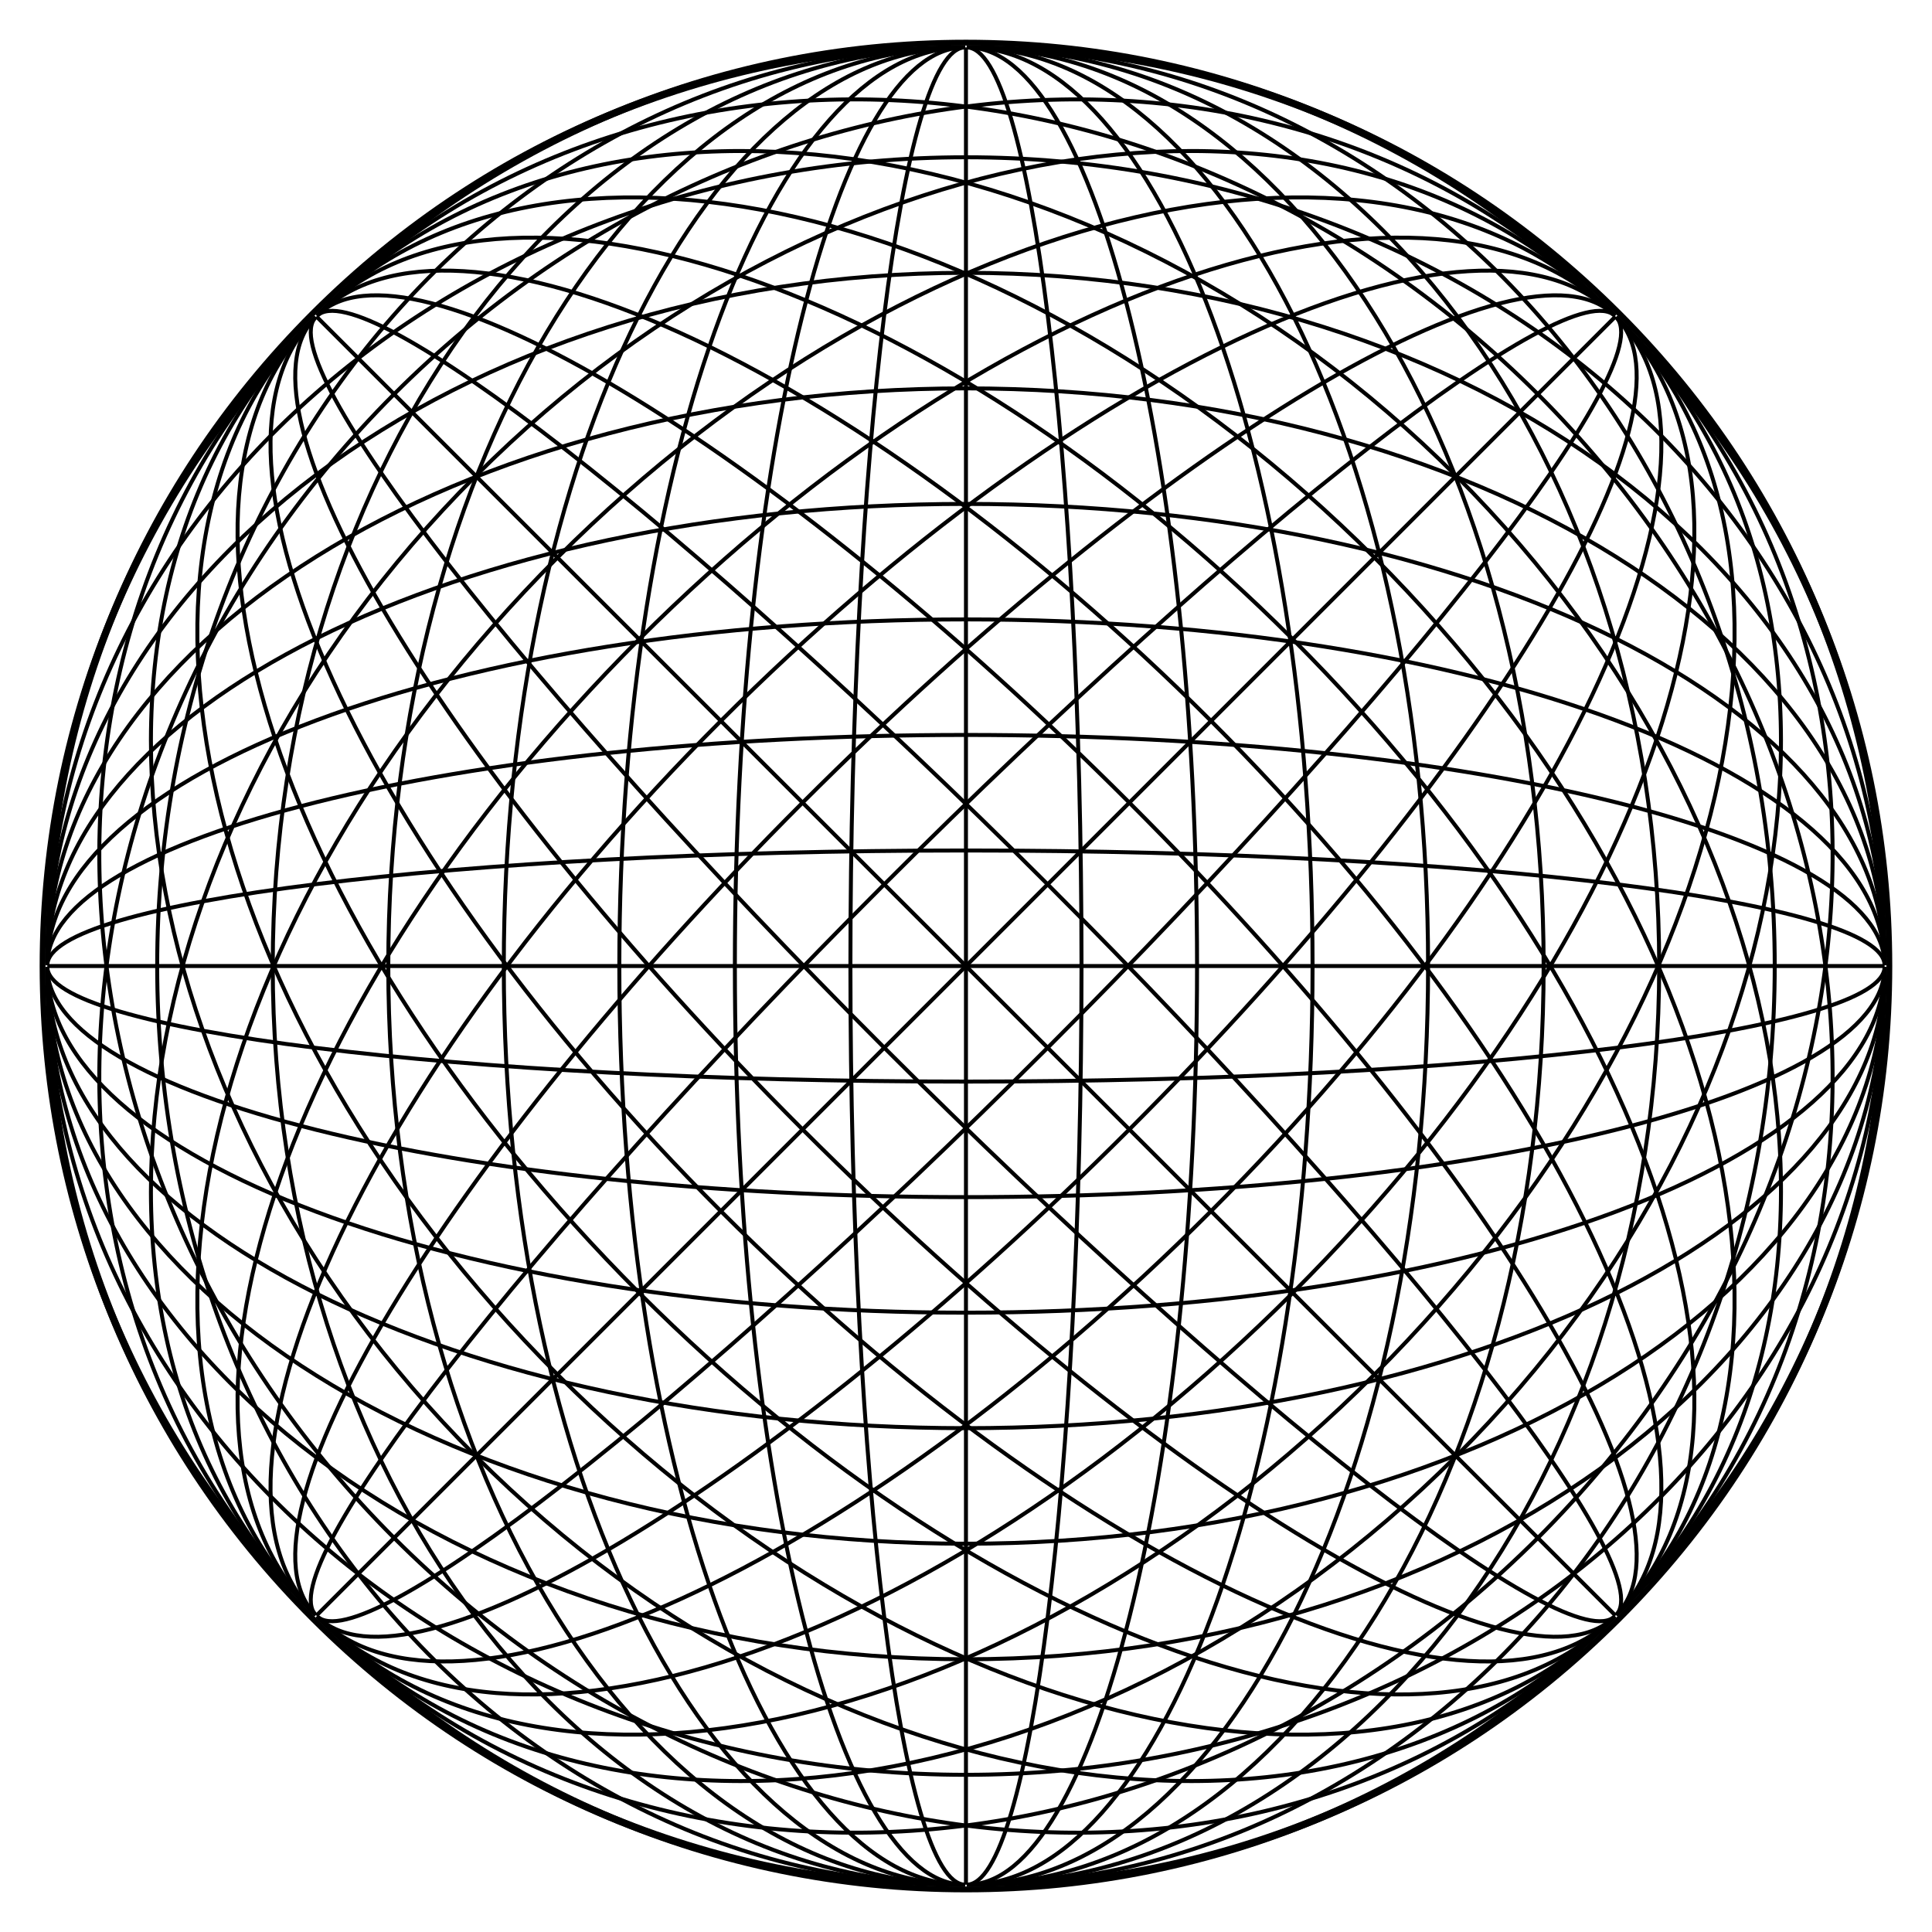 <?xml version="1.0" encoding="UTF-8" standalone="no"?>
<!-- Created with Inkscape (http://www.inkscape.org/) -->
<svg xmlns:rdf="http://www.w3.org/1999/02/22-rdf-syntax-ns#" xmlns="http://www.w3.org/2000/svg" xmlns:cc="http://creativecommons.org/ns#" xmlns:dc="http://purl.org/dc/elements/1.1/" xmlns:svg="http://www.w3.org/2000/svg" xmlns:inkscape="http://www.inkscape.org/namespaces/inkscape" xmlns:sodipodi="http://sodipodi.sourceforge.net/DTD/sodipodi-0.dtd" xmlns:ns1="http://sozi.baierouge.fr" xmlns:xlink="http://www.w3.org/1999/xlink" id="svg2" viewBox="0 0 486.72 486.72" version="1.1" inkscape:version="0.91 r13725">
  <g id="g3236" transform="translate(-269.31 -209.5)">
    <path id="path3833" style="stroke-linejoin:round;stroke:#000000;fill:none" d="m514.09 221.44c127.81 0 231.43 103.61 231.43 231.43 0 127.81-103.61 231.43-231.43 231.43"/>
    <path id="path3836" style="stroke-linejoin:round;stroke:#000000;fill:none" d="m511.23 221.44c-127.81 0-231.43 103.61-231.43 231.43 0 127.81 103.61 231.43 231.43 231.43"/>
    <path id="path4165" style="stroke-linejoin:round;stroke:#000000;fill:none" d="m513.91 221.44c111.84 0 202.5 103.61 202.5 231.43 0 127.81-90.662 231.43-202.5 231.43"/>
    <path id="path4167" style="stroke-linejoin:round;stroke:#000000;fill:none" d="m513.73 221.44c95.861 0 173.57 103.61 173.57 231.43 0 127.81-77.711 231.43-173.57 231.43"/>
    <path id="path4169" style="stroke-linejoin:round;stroke:#000000;fill:none" d="m513.55 221.44c79.884 0 144.64 103.61 144.64 231.43 0 127.81-64.759 231.43-144.64 231.43"/>
    <path id="path4171" style="stroke-linejoin:round;stroke:#000000;fill:none" d="m513.37 221.44c63.907 0 115.71 103.61 115.71 231.43 0 127.81-51.807 231.43-115.71 231.43"/>
    <path id="path4173" style="stroke-linejoin:round;stroke:#000000;fill:none" d="m513.19 221.44c47.93 0 86.786 103.61 86.786 231.43 0 127.81-38.855 231.43-86.786 231.43"/>
    <path id="path4175" style="stroke-linejoin:round;stroke:#000000;fill:none" d="m513.02 221.44c31.954 0 57.857 103.61 57.857 231.43 0 127.81-25.904 231.43-57.857 231.43"/>
    <path id="path4177" style="stroke-linejoin:round;stroke:#000000;fill:none" d="m512.84 221.44c15.977 0 28.929 103.61 28.929 231.43 0 127.81-12.952 231.43-28.929 231.43"/>
    <path id="path4179" style="stroke-linejoin:round;stroke:#000000;fill:none" d="m512.66 221.44v231.43 231.43"/>
    <path id="path4181" style="stroke-linejoin:round;stroke:#000000;fill:none" d="m512.48 221.44c-15.977 0-28.929 103.61-28.929 231.43 0 127.81 12.952 231.43 28.929 231.43"/>
    <path id="path4183" style="stroke-linejoin:round;stroke:#000000;fill:none" d="m512.3 221.44c-31.954 0-57.857 103.61-57.857 231.43 0 127.81 25.904 231.43 57.857 231.43"/>
    <path id="path4185" style="stroke-linejoin:round;stroke:#000000;fill:none" d="m512.12 221.44c-47.93 0-86.786 103.61-86.786 231.43 0 127.81 38.855 231.43 86.786 231.43"/>
    <path id="path4187" style="stroke-linejoin:round;stroke:#000000;fill:none" d="m511.94 221.44c-63.907 0-115.71 103.61-115.71 231.43 0 127.81 51.807 231.43 115.71 231.43"/>
    <path id="path4189" style="stroke-linejoin:round;stroke:#000000;fill:none" d="m511.77 221.44c-79.884 0-144.64 103.61-144.64 231.43 0 127.81 64.759 231.43 144.64 231.43"/>
    <path id="path4191" style="stroke-linejoin:round;stroke:#000000;fill:none" d="m511.59 221.44c-95.861 0-173.57 103.61-173.57 231.43 0 127.81 77.711 231.43 173.57 231.43"/>
    <path id="path4193" style="stroke-linejoin:round;stroke:#000000;fill:none" d="m511.41 221.44c-111.84 0-202.5 103.61-202.5 231.43 0 127.81 90.662 231.43 202.5 231.43"/>
    <path id="path5490" style="stroke-linejoin:round;stroke:#000000;fill:none" d="m744.09 454.3c0 127.81-103.61 231.43-231.43 231.43-127.81 0-231.43-103.61-231.43-231.43"/>
    <path id="path5492" style="stroke-linejoin:round;stroke:#000000;fill:none" d="m744.09 451.44c0-127.81-103.61-231.43-231.43-231.43-127.81 0-231.43 103.61-231.43 231.43"/>
    <path id="path5496" style="stroke-linejoin:round;stroke:#000000;fill:none" d="m744.09 454.12c0 111.84-103.61 202.5-231.43 202.5-127.81 0-231.43-90.662-231.43-202.5"/>
    <path id="path5498" style="stroke-linejoin:round;stroke:#000000;fill:none" d="m744.09 453.94c0 95.861-103.61 173.57-231.43 173.57-127.81 0-231.43-77.711-231.43-173.57"/>
    <path id="path5500" style="stroke-linejoin:round;stroke:#000000;fill:none" d="m744.09 453.76c0 79.884-103.61 144.64-231.43 144.64-127.81 0-231.43-64.759-231.43-144.64"/>
    <path id="path5502" style="stroke-linejoin:round;stroke:#000000;fill:none" d="m744.09 453.58c0 63.907-103.61 115.71-231.43 115.71-127.81 0-231.43-51.807-231.43-115.71"/>
    <path id="path5504" style="stroke-linejoin:round;stroke:#000000;fill:none" d="m744.09 453.41c0 47.93-103.61 86.786-231.43 86.786-127.81 0-231.43-38.855-231.43-86.786"/>
    <path id="path5506" style="stroke-linejoin:round;stroke:#000000;fill:none" d="m744.09 453.23c0 31.954-103.61 57.857-231.43 57.857-127.81 0-231.43-25.904-231.43-57.857"/>
    <path id="path5508" style="stroke-linejoin:round;stroke:#000000;fill:none" d="m744.09 453.05c0 15.977-103.61 28.929-231.43 28.929-127.81 0-231.43-12.952-231.43-28.929"/>
    <path id="path5510" style="stroke-linejoin:round;stroke:#000000;fill:none" d="m744.09 452.87h-231.43-231.43"/>
    <path id="path5512" style="stroke-linejoin:round;stroke:#000000;fill:none" d="m744.09 452.69c0-15.977-103.61-28.929-231.43-28.929-127.81 0-231.43 12.952-231.43 28.929"/>
    <path id="path5514" style="stroke-linejoin:round;stroke:#000000;fill:none" d="m744.09 452.51c0-31.954-103.61-57.857-231.43-57.857-127.81 0-231.43 25.904-231.43 57.857"/>
    <path id="path5516" style="stroke-linejoin:round;stroke:#000000;fill:none" d="m744.09 452.33c0-47.93-103.61-86.786-231.43-86.786-127.81 0-231.43 38.855-231.43 86.786"/>
    <path id="path5518" style="stroke-linejoin:round;stroke:#000000;fill:none" d="m744.09 452.16c0-63.907-103.61-115.71-231.43-115.71-127.81 0-231.43 51.807-231.43 115.71"/>
    <path id="path5520" style="stroke-linejoin:round;stroke:#000000;fill:none" d="m744.09 451.98c0-79.884-103.61-144.64-231.43-144.64-127.81 0-231.43 64.759-231.43 144.64"/>
    <path id="path5522" style="stroke-linejoin:round;stroke:#000000;fill:none" d="m744.09 451.8c0-95.861-103.61-173.57-231.43-173.57-127.81 0-231.43 77.711-231.43 173.57"/>
    <path id="path5524" style="stroke-linejoin:round;stroke:#000000;fill:none" d="m744.09 451.62c0-111.84-103.61-202.5-231.43-202.5-127.81 0-231.43 90.662-231.43 202.5"/>
    <path id="path5568" style="stroke-linejoin:round;stroke:#000000;fill:none" d="m675.29 617.52c-90.378 90.378-236.91 90.378-327.29 0-90.378-90.378-90.378-236.91 0-327.29"/>
    <path id="path5570" style="stroke-linejoin:round;stroke:#000000;fill:none" d="m677.31 615.5c90.378-90.378 90.378-236.91-0-327.29-90.378-90.378-236.91-90.378-327.29 0"/>
    <path id="path5574" style="stroke-linejoin:round;stroke:#000000;fill:none" d="m675.42 617.4c-79.08 79.08-216.46 69.92-306.83-20.46-90.38-90.38-99.54-227.75-20.46-306.83"/>
    <path id="path5576" style="stroke-linejoin:round;stroke:#000000;fill:none" d="m675.55 617.27c-67.79 67.79-196 49.47-286.38-40.91s-108.7-218.59-40.91-286.38"/>
    <path id="path5578" style="stroke-linejoin:round;stroke:#000000;fill:none" d="m675.67 617.15c-56.48 56.48-175.54 29.01-265.92-61.37s-117.85-209.44-61.37-265.92"/>
    <path id="path5580" style="stroke-linejoin:round;stroke:#000000;fill:none" d="m675.8 617.02c-45.19 45.19-155.09 8.56-245.47-81.82s-127.01-200.28-81.82-245.47"/>
    <path id="path5582" style="stroke-linejoin:round;stroke:#000000;fill:none" d="m675.93 616.89c-33.9 33.9-134.64-11.9-225.02-102.27-90.37-90.38-136.17-191.12-102.27-225.02"/>
    <path id="path5584" style="stroke-linejoin:round;stroke:#000000;fill:none" d="m676.05 616.77c-22.59 22.59-114.18-32.36-204.55-122.74-90.38-90.37-145.33-181.96-122.74-204.55"/>
    <path id="path5586" style="stroke-linejoin:round;stroke:#000000;fill:none" d="m676.18 616.64c-11.3 11.3-93.72-52.81-184.1-143.19s-154.49-172.8-143.19-184.1"/>
    <path id="path5588" style="stroke-linejoin:round;stroke:#000000;fill:none" d="m676.3 616.51l-163.64-163.64-163.64-163.64"/>
    <path id="path5590" style="stroke-linejoin:round;stroke:#000000;fill:none" d="m676.43 616.39c11.3-11.3-52.81-93.72-143.19-184.1s-172.8-154.49-184.1-143.19"/>
    <path id="path5592" style="stroke-linejoin:round;stroke:#000000;fill:none" d="m676.56 616.26c22.59-22.59-32.36-114.18-122.74-204.55-90.38-90.38-181.96-145.33-204.55-122.74"/>
    <path id="path5594" style="stroke-linejoin:round;stroke:#000000;fill:none" d="m676.68 616.14c33.89-33.9-11.9-134.64-102.28-225.02-90.37-90.37-191.11-136.17-225.01-102.27"/>
    <path id="path5596" style="stroke-linejoin:round;stroke:#000000;fill:none" d="m676.81 616.01c45.19-45.19 8.56-155.09-81.82-245.47s-200.28-127.01-245.47-81.82"/>
    <path id="path5598" style="stroke-linejoin:round;stroke:#000000;fill:none" d="m676.94 615.88c56.48-56.48 29.01-175.54-61.37-265.92s-209.44-117.85-265.92-61.37"/>
    <path id="path5600" style="stroke-linejoin:round;stroke:#000000;fill:none" d="m677.06 615.76c67.79-67.79 49.47-196-40.91-286.38s-218.59-108.7-286.38-40.91"/>
    <path id="path5602" style="stroke-linejoin:round;stroke:#000000;fill:none" d="m677.19 615.63c79.08-79.08 69.92-216.45-20.46-306.83s-227.75-99.54-306.83-20.46"/>
    <path id="path5606" style="stroke-linejoin:round;stroke:#000000;fill:none" d="m677.31 290.24c90.378 90.378 90.378 236.91 0 327.29-90.378 90.378-236.91 90.378-327.29 0"/>
    <path id="path5608" style="stroke-linejoin:round;stroke:#000000;fill:none" d="m675.29 288.21c-90.378-90.378-236.91-90.378-327.29 0-90.378 90.378-90.378 236.91 0 327.29"/>
    <path id="path5612" style="stroke-linejoin:round;stroke:#000000;fill:none" d="m677.19 290.11c79.081 79.081 69.923 216.46-20.456 306.83-90.378 90.378-227.75 99.537-306.83 20.456"/>
    <path id="path5614" style="stroke-linejoin:round;stroke:#000000;fill:none" d="m677.06 289.98c67.784 67.784 49.467 196-40.911 286.38-90.378 90.378-218.59 108.7-286.38 40.911"/>
    <path id="path5616" style="stroke-linejoin:round;stroke:#000000;fill:none" d="m676.94 289.86c56.487 56.487 29.012 175.54-61.367 265.92-90.378 90.378-209.44 117.85-265.92 61.367"/>
    <path id="path5618" style="stroke-linejoin:round;stroke:#000000;fill:none" d="m676.81 289.73c45.189 45.189 8.556 155.09-81.822 245.47-90.378 90.378-200.28 127.01-245.47 81.822"/>
    <path id="path5620" style="stroke-linejoin:round;stroke:#000000;fill:none" d="m676.68 289.6c33.89 33.9-11.9 134.64-102.28 225.02-90.37 90.37-191.11 136.17-225.01 102.27"/>
    <path id="path5622" style="stroke-linejoin:round;stroke:#000000;fill:none" d="m676.56 289.48c22.59 22.59-32.36 114.18-122.74 204.55-90.38 90.38-181.96 145.33-204.55 122.74"/>
    <path id="path5624" style="stroke-linejoin:round;stroke:#000000;fill:none" d="m676.43 289.35c11.297 11.297-52.811 93.722-143.19 184.1-90.378 90.378-172.8 154.49-184.1 143.19"/>
    <path id="path5626" style="stroke-linejoin:round;stroke:#000000;fill:none" d="m676.3 289.23l-163.64 163.64-163.64 163.64"/>
    <path id="path5628" style="stroke-linejoin:round;stroke:#000000;fill:none" d="m676.18 289.1c-11.3-11.3-93.72 52.81-184.1 143.19s-154.49 172.8-143.19 184.1"/>
    <path id="path5630" style="stroke-linejoin:round;stroke:#000000;fill:none" d="m676.05 288.97c-22.59-22.59-114.18 32.36-204.55 122.74-90.38 90.37-145.33 181.96-122.74 204.55"/>
    <path id="path5632" style="stroke-linejoin:round;stroke:#000000;fill:none" d="m675.93 288.85c-33.9-33.9-134.64 11.9-225.02 102.27-90.37 90.38-136.17 191.12-102.27 225.02"/>
    <path id="path5634" style="stroke-linejoin:round;stroke:#000000;fill:none" d="m675.8 288.72c-45.19-45.19-155.09-8.56-245.47 81.82s-127.01 200.28-81.82 245.47"/>
    <path id="path5636" style="stroke-linejoin:round;stroke:#000000;fill:none" d="m675.67 288.59c-56.48-56.48-175.54-29.01-265.92 61.37s-117.85 209.44-61.37 265.92"/>
    <path id="path5638" style="stroke-linejoin:round;stroke:#000000;fill:none" d="m675.55 288.47c-67.79-67.79-196-49.47-286.38 40.91s-108.7 218.59-40.91 286.38"/>
    <path id="path5640" style="stroke-linejoin:round;stroke:#000000;fill:none" d="m675.42 288.34c-79.08-79.08-216.46-69.92-306.83 20.46-90.38 90.38-99.54 227.75-20.46 306.83"/>
  </g>
</svg>
